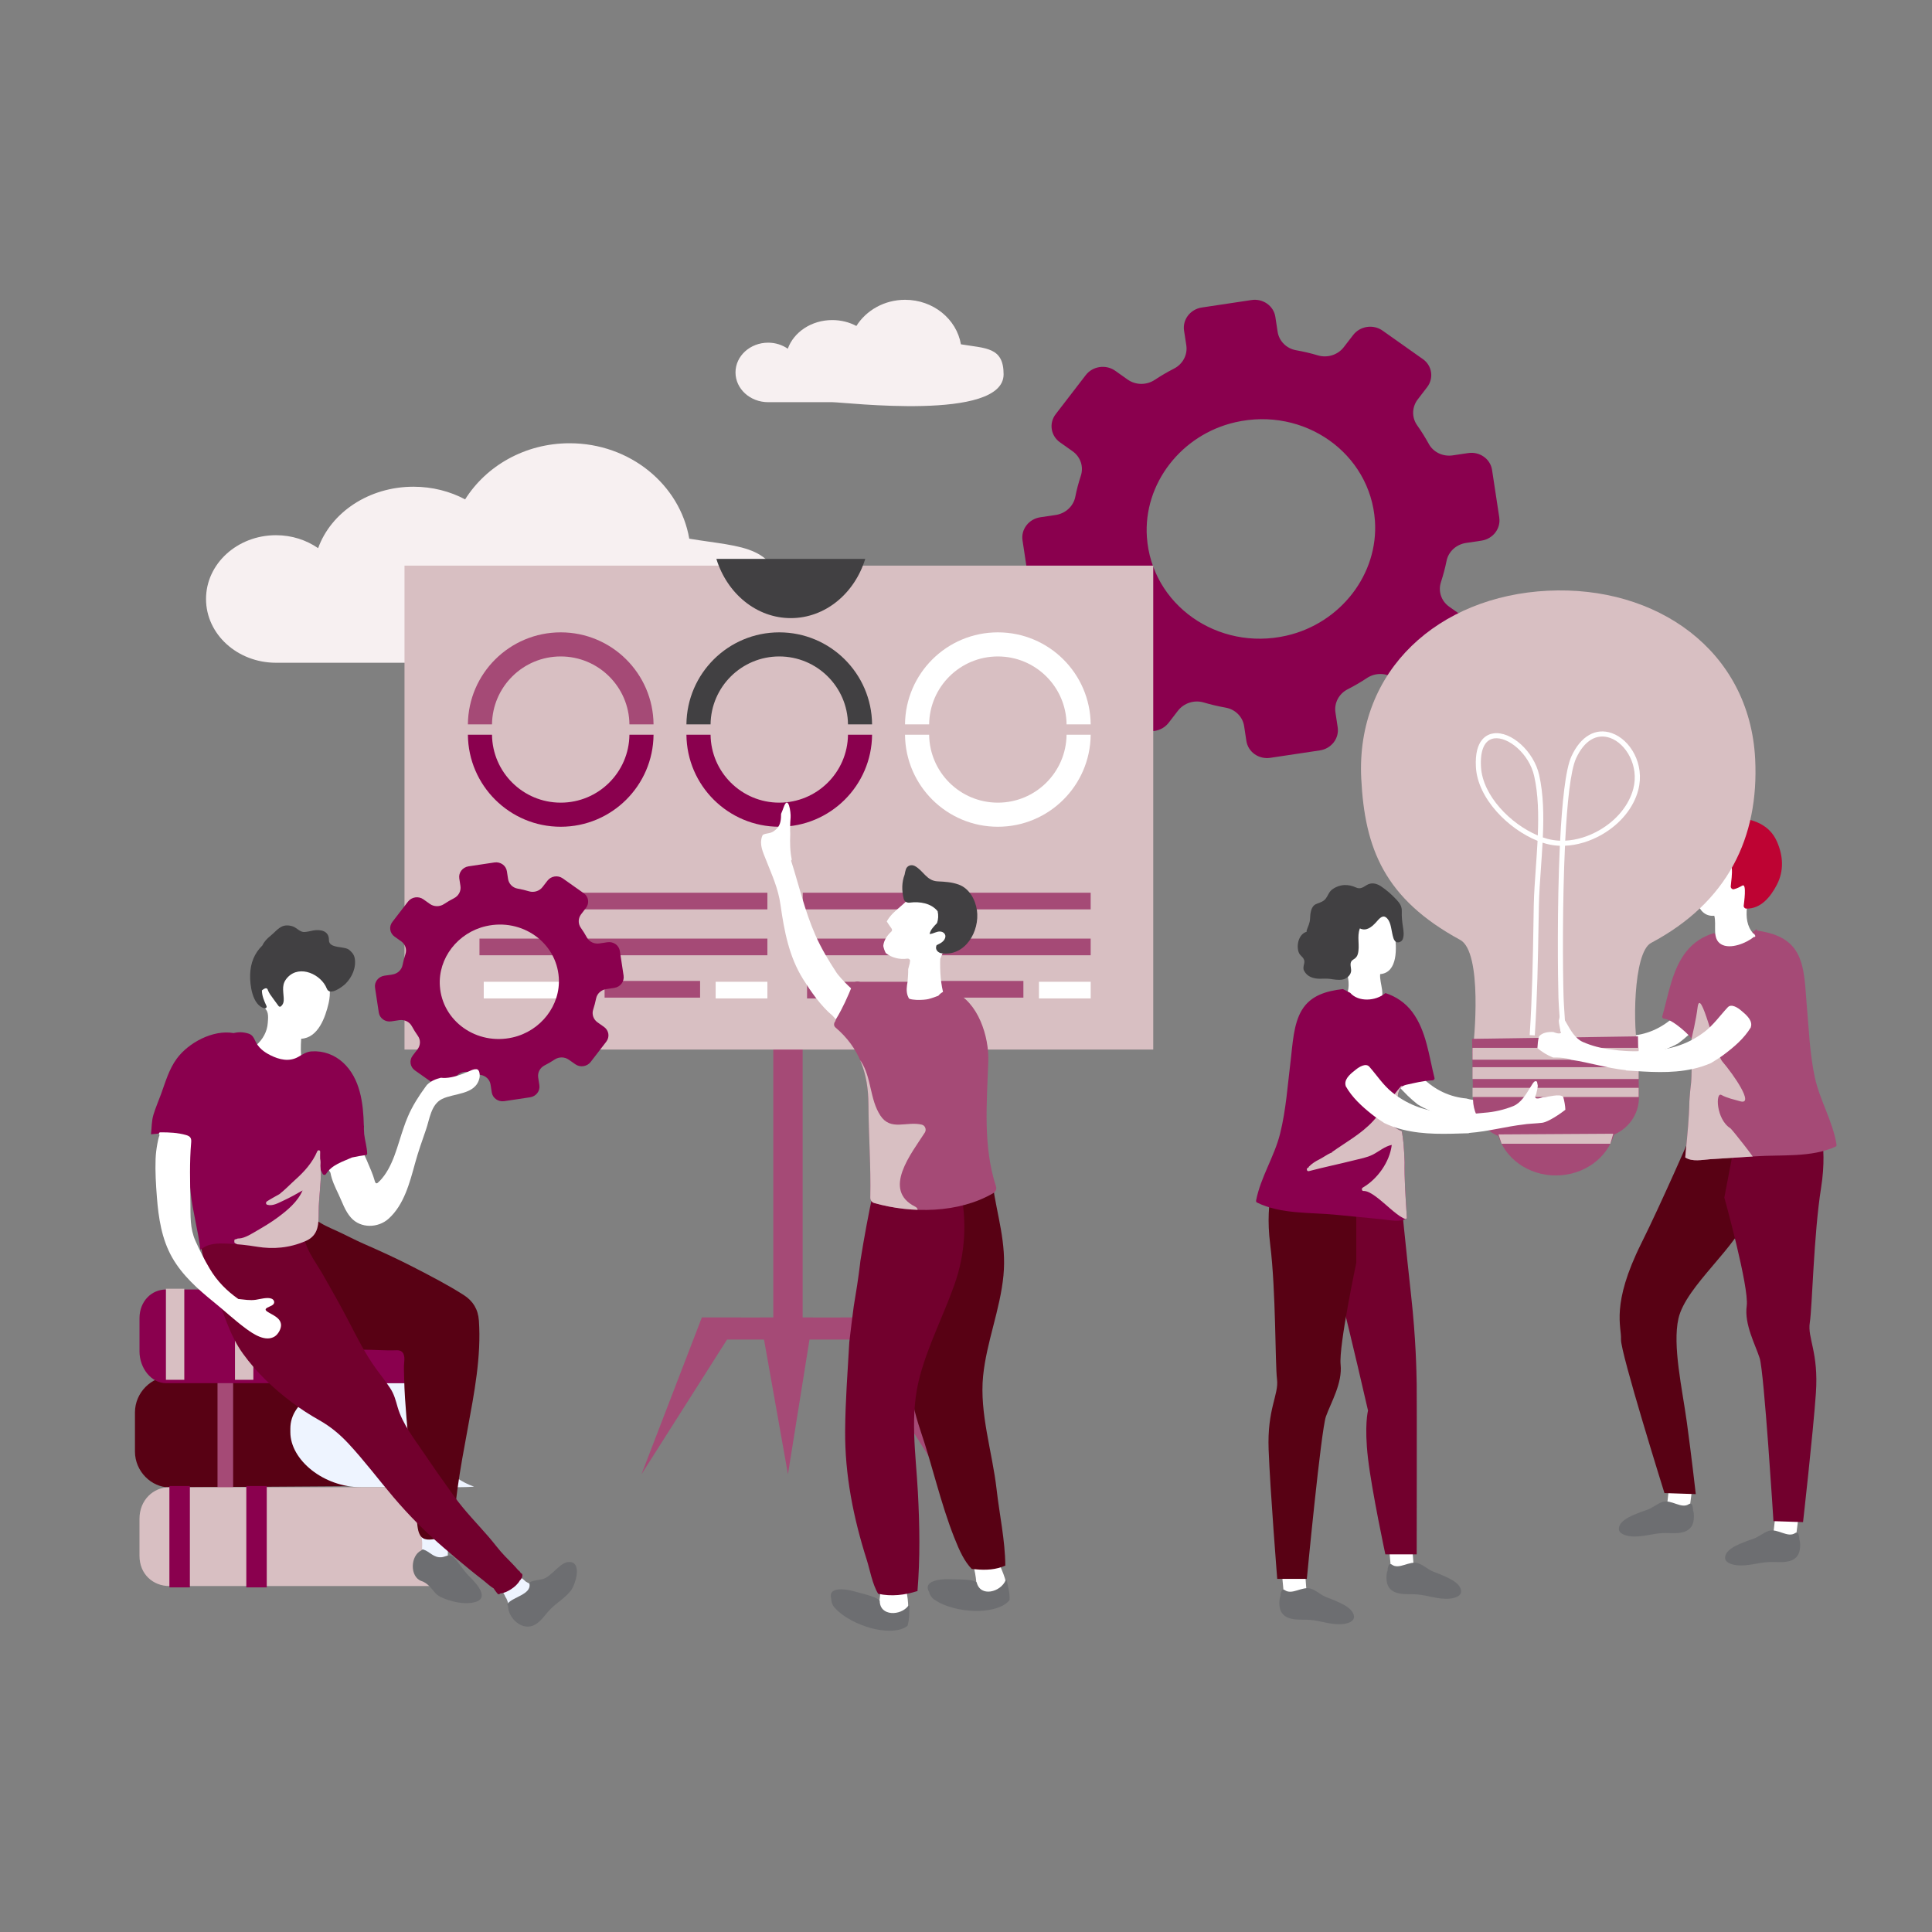 <svg xmlns="http://www.w3.org/2000/svg" xmlns:xlink="http://www.w3.org/1999/xlink" id="Layer_1" data-name="Layer 1" viewBox="0 0 1080 1080"><rect x="0" y="0" width="1080" height="1080" fill="#808080" stroke="none"/><defs><style>      .cls-1 {        fill: #6d6e71;      }      .cls-1, .cls-2, .cls-3, .cls-4, .cls-5, .cls-6, .cls-7, .cls-8, .cls-9, .cls-10, .cls-11, .cls-12 {        stroke-width: 0px;      }      .cls-2 {        fill: #eef4ff;      }      .cls-3, .cls-13 {        fill: #8a004e;      }      .cls-14 {        clip-path: url(#clippath-2);      }      .cls-4 {        fill: #f7f0f1;      }      .cls-5 {        fill: #be0333;      }      .cls-15 {        clip-path: url(#clippath-1);      }      .cls-6 {        fill: #c6d6f6;      }      .cls-7 {        fill: #fff;      }      .cls-8, .cls-16 {        fill: #a54a76;      }      .cls-9 {        fill: #580114;      }      .cls-17 {        clip-path: url(#clippath);      }      .cls-10 {        fill: #414042;      }      .cls-18 {        clip-path: url(#clippath-3);      }      .cls-11 {        fill: #d8bfc2;      }      .cls-12 {        fill: #72002d;      }    </style><clipPath id="clippath"><path class="cls-8" d="M556.85,663.51c-7.47-22.91-5.18-46.67-4.38-70.3.47-13.71-5.67-33.18-19.36-38.91-.7-.29-1.33-.32-1.87-.18-2.73-.66-4.82.31-6.72,2.52-1.82.67-3.64,1.37-5.57,1.85-2.31.58-11.63,1.18-12.6-1.71-.5-1.48-1.92-2.54-3.43-2.16-.28-.1-.56-.18-.85-.21-6.83-.8-15.24.13-20.68-4.92-1.67-1.54-4.01-.93-4.85,1.14-2.65,6.54-5.44,12.88-9.12,18.92-.25.41-.36.82-.39,1.21-.9,1.04-1.18,2.59.02,3.62,13.39,11.38,18.33,25.67,18.42,42.93.09,17.39,1.42,34.75,1.03,52.15-.03,1.34.82,2.64,2.14,3.02,20.98,5.97,47.33,5.77,66.56-5.48,1.14-.66,2.06-2.14,1.61-3.51Z"></path></clipPath><clipPath id="clippath-1"><path class="cls-8" d="M942.85,531.69c4.01-4.99,9.24-8.32,15.34-10.08,5.36,4.82,15,5.55,19.68.53,1.39-.68,2.69-1.56,3.87-2.66.11,0,.22.02.33.04.11.2.17.43.14.66,8.89,1.33,17.64,4.04,22.34,12.38,4.56,8.07,4.55,19.46,5.36,28.45,1.24,13.71,1.67,27.52,4.54,41.03,2.78,12.99,10.06,24.62,12.17,37.74.08.44-.03.97-.49,1.18-13.63,6.24-30.21,4.42-44.81,5.43-8.47.59-16.95,1.05-25.42,1.63-4.4.3-9.91,1.58-13.84-1.01.16-1.28.27-2.56.36-3.85.87-9.14,1.82-18.35,1.96-27.54.25-3.52.52-7.03.98-10.53.29-2.2.53-17.49.2-24.37-.05-1.06-10.35-10.95-15.28-11.25-.68-.04-1.28-.65-1.06-1.36,3.5-12.18,5.44-26.27,13.62-36.43Z"></path></clipPath><clipPath id="clippath-2"><path class="cls-3" d="M789.48,565.72c-3.85-5.12-8.96-8.62-15.01-10.58-5.51,4.64-15.17,5.06-19.68-.12-1.36-.72-4.3-2.32-4.27-2.1-8.93,1.04-17.77,3.46-22.73,11.65-4.82,7.91-5.19,19.31-6.3,28.25-1.7,13.67-2.56,27.45-5.9,40.86-3.2,12.9-10.85,24.28-13.41,37.33-.09.43,0,.98.45,1.2,13.42,6.68,30.05,5.41,44.61,6.91,8.44.87,16.91,1.6,25.36,2.46,4.38.45,9.85,1.9,13.86-.55-.12-1.29-.18-2.58-.24-3.86-.56-9.17-1.21-18.4-1.05-27.6-.14-3.53-.3-7.05-.63-10.56-.22-2.22-.54-4.41-.9-6.61-2.89-1.28-5.53-3-7.33-5.59-.6-.88.83-1.69,1.43-.82,1.37,1.98,3.37,3.42,5.6,4.54-.81-4.77-1.71-9.53-1.99-14.35-.24-4.05.16-8.81,4.83-9.8,4.82-1.02,9.66-2.32,14.6-2.47.68-.03,1.29-.61,1.11-1.33-3.11-12.28-4.58-26.43-12.42-36.85Z"></path></clipPath><clipPath id="clippath-3"><path class="cls-3" d="M203.58,633.95c-.06-1.02-.13-2.04-.16-3.05,0-.45,0-.89.05-1.33.02-.16-.02-.29-.09-.4-.28-12.48-2.01-26.37-11.64-35.21-4.76-4.36-11.01-6.65-17.44-6.24-2.97.18-4.99,1.61-7.48,3.04-5.16,2.98-10.73,1.6-15.73-.91-3.63-1.83-6.65-4.19-8.38-7.9-.89-1.93-1.67-3.49-3.76-4.15-3.05-.97-5.77-.95-8.4-.31-11.55-2-25.19,5.41-31.71,14.27-4.35,5.9-6.3,12.92-8.77,19.72-1.42,3.91-3.11,7.71-4.31,11.71-1.04,3.48-.92,6.97-1.33,10.53-.02.14.02.27.08.41.07-.03.14-.07.23-.07,6.93-.69,13.61-1.77,20.01,1.63.39.21.47.62.42,1.02-.06.44-.11.89-.16,1.33,1.19,3.03.69,6.63.55,9.77-.26,6.22.35,12.63,1.01,18.82,1.15,10.79,4.24,21.36,5.45,32.11,4.22-3.82,9.52-3.75,14.99-3.54,5.59.22,10.87.77,16.39,1.68,9.48,1.57,18.54.71,27.4-3.12,7.46-3.22,7.31-9.6,7.35-16.89.04-7.6,1.39-15.22,1.18-22.8.32.73.66,1.45,1.05,2.15.41.7,1.39.75,1.84.06,3.45-5.29,9.17-6.8,14.54-9.24,2.62-.6,5.28-1.03,7.9-1.38.32-.05.63-.41.61-.74-.14-3.76-1.26-7.3-1.69-10.96Z"></path></clipPath></defs><path class="cls-4" d="M537.16,192.47c-2.44-14.11-15.47-24.88-31.19-24.88-11.61,0-21.75,5.88-27.25,14.63-3.93-2.1-8.54-3.3-13.48-3.3-11.66,0-21.52,6.73-24.86,16.02-3.06-2.11-6.85-3.38-10.98-3.38-10.07,0-18.25,7.45-18.25,16.63s8.17,16.63,18.25,16.63h35.84c7.15,0,95.81,10.87,95.78-15.59,0-15.3-10.01-14.43-23.87-16.76Z"></path><path class="cls-4" d="M385.3,301.11c-5.23-30.24-33.16-53.33-66.87-53.33-24.88,0-46.64,12.61-58.42,31.38-8.42-4.5-18.32-7.08-28.89-7.08-24.98,0-46.12,14.43-53.28,34.34-6.57-4.52-14.7-7.24-23.55-7.24-21.6,0-39.12,15.96-39.12,35.65s17.52,35.65,39.12,35.65h76.83c15.33,0,205.39,23.32,205.35-33.42-.02-32.79-21.45-30.94-51.17-35.94Z"></path><path class="cls-3" d="M838.11,289.3l-4.04-26.6c-.94-6.17-6.91-10.4-13.34-9.43l-8.63,1.28c-5.5.83-10.91-1.76-13.43-6.46-1.98-3.58-4.11-7.02-6.44-10.3-3.15-4.39-3-10.24.3-14.53l5.21-6.79c3.9-5.02,2.84-12.14-2.41-15.77l-22.47-15.89c-5.2-3.68-12.57-2.57-16.44,2.47l-5.23,6.77c-3.3,4.32-9.08,6.17-14.39,4.63-3.96-1.18-8.04-2.15-12.2-2.88-5.42-.93-9.61-5.1-10.41-10.38l-1.26-8.28c-.94-6.16-6.9-10.38-13.32-9.42l-27.75,4.17c-6.45.96-10.89,6.72-9.97,12.91l1.27,8.27c.78,5.28-1.98,10.5-6.9,12.99-3.73,1.9-7.32,4.02-10.79,6.31-4.6,3.03-10.64,2.96-15.1-.18l-6.98-4.95c-5.24-3.67-12.61-2.58-16.48,2.48l-16.76,21.78c-3.89,5.02-2.81,12.11,2.4,15.77l6.98,4.94c4.47,3.15,6.36,8.67,4.64,13.8-1.24,3.81-2.31,7.74-3.08,11.72-1.04,5.24-5.44,9.31-10.93,10.14l-8.61,1.28c-6.45.96-10.9,6.76-9.96,12.91l4.03,26.61c.94,6.18,6.92,10.39,13.36,9.42l8.62-1.28c5.5-.83,10.91,1.75,13.44,6.47,1.93,3.57,4.1,6.99,6.43,10.3,3.16,4.41,2.99,10.24-.35,14.53l-5.21,6.74c-3.88,5.07-2.82,12.13,2.41,15.82l22.46,15.86c5.22,3.68,12.57,2.57,16.48-2.47l5.21-6.76c3.33-4.29,9.09-6.18,14.39-4.62,3.98,1.18,8.04,2.13,12.2,2.88,5.43.92,9.62,5.1,10.42,10.38l1.25,8.26c.96,6.17,6.91,10.4,13.36,9.43l27.73-4.16c6.45-.96,10.89-6.76,9.95-12.93l-1.25-8.26c-.81-5.26,1.93-10.49,6.84-12.97,3.77-1.93,7.37-4.02,10.82-6.32,4.61-3.05,10.68-2.93,15.12.19l7.01,4.91c5.18,3.68,12.55,2.58,16.46-2.47l16.74-21.75c3.91-5.05,2.83-12.1-2.4-15.79l-6.99-4.93c-4.45-3.13-6.31-8.66-4.61-13.79,1.24-3.82,2.29-7.73,3.1-11.72,1-5.26,5.41-9.3,10.9-10.13l8.64-1.29c6.43-.98,10.88-6.75,9.94-12.92ZM719.17,355.33c-38.5,8.79-75.43-17.29-78.05-55.09-2.05-29.76,19.17-57.3,49.47-64.21,38.47-8.76,75.39,17.29,78.01,55.12,2.04,29.73-19.18,57.26-49.43,64.18Z"></path><g><g><g><rect class="cls-8" x="432.26" y="495.3" width="16.43" height="249.48"></rect><rect class="cls-8" x="392.33" y="736.49" width="96.28" height="12.33"></rect><polygon class="cls-8" points="392.33 736.49 358.61 824.09 414.25 736.49 392.33 736.49"></polygon><polygon class="cls-8" points="491.79 736.49 525.52 824.09 469.88 736.49 491.79 736.49"></polygon><polygon class="cls-8" points="440.47 824.09 424.9 736.49 454.49 736.49 440.47 824.09"></polygon></g><g><rect class="cls-11" x="226.12" y="316.19" width="418.55" height="270.51"></rect><g><rect class="cls-8" x="448.75" y="499.04" width="160.94" height="9.31"></rect><rect class="cls-8" x="448.75" y="524.68" width="160.94" height="9.32"></rect><rect class="cls-8" x="451.15" y="548.82" width="57.82" height="9.31"></rect><rect class="cls-8" x="518.7" y="548.35" width="53.38" height="9.33"></rect><rect class="cls-7" x="580.79" y="548.82" width="28.91" height="9.31"></rect></g><g><rect class="cls-8" x="268.03" y="499.04" width="160.94" height="9.31"></rect><rect class="cls-8" x="268.03" y="524.68" width="160.94" height="9.32"></rect><rect class="cls-7" x="270.42" y="548.82" width="57.82" height="9.31"></rect><rect class="cls-8" x="337.97" y="548.35" width="53.38" height="9.33"></rect><rect class="cls-7" x="400.06" y="548.82" width="28.91" height="9.31"></rect></g><g><g><path class="cls-8" d="M275.03,404.94c.24-21.02,17.34-37.98,38.42-37.98s38.17,16.96,38.41,37.98h13.48c-.25-28.46-23.38-51.45-51.89-51.45s-51.66,23-51.89,51.45h13.47Z"></path><path class="cls-3" d="M275.03,410.71c.24,21.01,17.34,37.98,38.42,37.98s38.17-16.96,38.41-37.98h13.48c-.25,28.45-23.38,51.45-51.89,51.45s-51.66-23-51.89-51.45h13.47Z"></path></g><g><path class="cls-10" d="M397.21,404.94c.24-21.02,17.35-37.98,38.41-37.98s38.18,16.96,38.41,37.98h13.47c-.24-28.46-23.38-51.45-51.89-51.45s-51.65,23-51.89,51.45h13.48Z"></path><path class="cls-3" d="M397.21,410.71c.24,21.01,17.35,37.98,38.41,37.98s38.18-16.96,38.41-37.98h13.47c-.24,28.45-23.38,51.45-51.89,51.45s-51.65-23-51.89-51.45h13.48Z"></path></g><g><path class="cls-7" d="M519.39,404.94c.24-21.02,17.34-37.98,38.42-37.98s38.17,16.96,38.41,37.98h13.48c-.24-28.46-23.38-51.45-51.89-51.45s-51.66,23-51.9,51.45h13.47Z"></path><path class="cls-7" d="M519.39,410.71c.24,21.01,17.34,37.98,38.42,37.98s38.17-16.96,38.41-37.98h13.48c-.24,28.45-23.38,51.45-51.89,51.45s-51.66-23-51.9-51.45h13.47Z"></path></g></g></g><path class="cls-10" d="M400.46,312.43c5.93,19.25,22.31,33.1,41.61,33.1s35.67-13.85,41.6-33.1h-83.21Z"></path></g><g><g><path class="cls-7" d="M506.56,878.46c.11-.55-.1-1.24-.73-1.38-.92-.2-1.84-.29-2.75-.34-.05-.08-.08-.16-.14-.24-.48-.67-1.58-.43-1.96.18-2.99.03-5.97.4-8.98.07-.62-.07-1.19.62-1.01,1.21,1.95,6.51,1.24,12.5.35,19.11-.05.36.23.59.53.63.06.22.11.43.2.65.38.98.95,1.77,1.63,2.41.73,1.29,1.86,2.13,3.38,1.84,1.27.37,2.64.54,3.96.59,2.64.08,6.46-1.1,6.61-4.29.32-6.9-2.58-13.37-1.09-20.44Z"></path><path class="cls-1" d="M507.28,908.86c1.18-3.6.92-7.35,1.13-11.26-.2-.07-.42-.1-.63,0-4.18,5.71-15.98,6.05-15.99-2.73-.67-.72-1.44-1.29-2.57-1.76-3.77-1.6-8.46-2.62-12.43-3.71-4.51-1.24-14.21-2.47-12.11,4.42-.05,1.56.55,3.35,1.79,4.76,4.95,5.63,13.14,9.5,20.29,11.51,6.29,1.77,15.54,2.54,20.24-1.02.09-.07.18-.14.27-.2Z"></path></g><g><path class="cls-7" d="M556.42,865.09c-.02-.56-.4-1.18-1.04-1.16-.94.03-1.85.16-2.75.31-.07-.05-.12-.14-.19-.2-.63-.53-1.64-.04-1.87.65-2.89.74-5.71,1.8-8.7,2.2-.61.07-1,.88-.69,1.41,3.44,5.86,4.17,11.84,4.87,18.48.04.36.36.51.67.48.11.2.21.39.35.58.6.87,1.34,1.49,2.16,1.95,1.02,1.08,2.31,1.63,3.72.99,1.33.06,2.69-.1,3.99-.38,2.59-.55,6.02-2.6,5.4-5.73-1.33-6.78-5.68-12.36-5.91-19.59Z"></path><path class="cls-1" d="M564.33,894.45c.29-3.77-.85-7.34-1.58-11.2-.21-.01-.43.01-.61.15-2.71,6.55-14.08,9.67-16.18,1.14-.82-.54-1.7-.91-2.91-1.11-4.04-.65-8.85-.54-12.95-.65-4.67-.13-14.4.97-10.72,7.17.32,1.53,1.33,3.13,2.86,4.2,6.15,4.3,15.03,6.12,22.45,6.37,6.53.23,15.7-1.23,19.42-5.8.07-.09.14-.17.22-.27Z"></path></g><g><path class="cls-9" d="M543.21,877.06c5.71.6,11.41.82,16.84-1.14.64-.24,1.29-.48,1.93-.73-.12-14.34-3.27-28.42-4.88-42.67-2.36-20.77-9.65-42.56-7.53-63.4,1.93-19.02,9.53-36.99,11.37-56.14,1.75-18.24-3.52-33.2-6.04-50.85-.34-2.38-3.02-3-4.91-2.26-9.38,3.71-41.1,2.33-40.75,17.07-2.95,40.98-8.12,83.17,5.33,122.81,6.72,19.8,11.17,40.28,18.85,59.74,3.07,7.77,5.72,13.37,9.79,17.57Z"></path><path class="cls-12" d="M536.98,665.21c-.28-1.38-1.75-2.84-3.25-2.71-9.67.77-19.47.12-29.17.4-4.37.13-12.59-.52-16.33,3.04-2.8,12.91-5.18,25.89-7.27,38.94-.06.6-.14,1.21-.2,1.82-.96,7.88-2.18,15.72-3.51,23.54-.88,6.66-1.71,13.33-2.48,20.01-.93,16.45-2.2,32.87-2.33,49.34-.21,24.88,4.62,48.96,12.15,72.59,1.65,5.17,3.05,13.39,6.31,18.75,7.48,1.66,14.82.73,21.98-1.53,1.51-18.38,1.22-36.76.23-55.19-1.17-22.04-4.72-43.24,1.11-64.91,4.74-17.61,13.25-34.06,19.33-51.22,6.12-17.27,7.01-35,3.42-52.89Z"></path><path class="cls-7" d="M484.38,560.14c-5.65-5.05-11.04-9.3-15.9-15.27-.26-.33-.51-.68-.77-1.01-4.4-6.7-8.56-13.58-11.89-21.11-5.98-13.56-9.15-27.72-13.58-41.6.13-.21.24-.43.36-.64-.97-4.67-1.06-9.46-.85-14.27-.12-2.98-.08-6.04.2-9.27.24-2.76-1.26-13.05-3.86-5.76-.45,1.28-.94,2.51-1.46,3.73-.01,2.88-.23,5.78-2.02,7.85-1.24,1.44-2.78,2.56-4.68,2.93-1.4.27-2.62.43-3.56,1-.16.31-.3.64-.42.99-1.5,4.53.53,8.59,2.19,12.82,3.42,8.76,6.82,15.78,8.17,25.31,2.06,14.52,4.76,29.01,12.67,41.58,4.22,6.71,9.79,14.86,16.52,20.45,1.71,2,3.55,3.83,5.44,5.4,2.35,3.01,4.85,5.88,7.54,8.67,1.43,1.49,4.27,1.41,5.31-.54,4.89-9.24,9.54-13.25.59-21.26Z"></path><g><path class="cls-7" d="M525.58,536.01c3.83-8.79,8.57-19.11,7.43-26.77.03-.69.04-1.38-.03-2.11-.54-6.19-6.28-10.8-11.88-10.79-2.95-.92-6.11-.3-9.19,1.21-.47.54-.98,1.05-1.49,1.56-3.45,6.09-10.51,9.16-14.22,15.14-.15.28-.34.55-.48.85.81,1.29,1.63,2.57,2.56,3.79.42.54.57,1.32,0,1.85-2.35,2.12-4.27,5.03-4.52,8.03.27,1.43.74,2.77,1.38,3.99,3.25,2.63,7.84,3.75,12,3.13,1.27-.19,1.96.99,1.42,1.91.07.17.08.38,0,.61-.33,1.11-.6,2.24-.87,3.36.03,2.38-.16,4.75-.36,7.12-.48,2.58-.82,5.16.06,7.71,2.14,6.21,10.5,5.26,15.5,4.33.37-.06.68-.2.96-.35.26,0,.51.02.78.01,1.86-.07,3.81-1.73,3.17-3.79-1.96-6.32-2.4-13.81-2.22-20.78Z"></path><path class="cls-10" d="M546.08,508.74c-.85-5.89-4.28-12.16-10.22-14.28-3.82-1.36-7.6-1.59-11.64-1.77-6.31-.29-7.9-5.91-12.82-8.58-1.93-1.04-4.32-.27-5.02,1.89-.32.99-.53,1.95-.69,2.92-1.63,4.26-1.67,8.88-.53,13.49.4,1.61,1.83,2.36,3.4,2.16,5.62-.73,12.01.32,15.58,4.81.5,2.22.41,4.43-.33,6.62-1.73,1.81-3.66,3.65-4.17,6.17.09-.03.18-.07.28-.08,1.88-.14,3.66-1.5,5.67-1.36,1.83.13,3.4,1.58,2.75,3.57-.7,2.14-2.75,3.08-4.78,4.05-.06.14-.11.3-.15.43-.73,2.1.97,3.83,2.92,4.11,13.21,1.9,21.48-12.28,19.77-24.15Z"></path></g><g><path class="cls-16" d="M556.85,663.51c-7.47-22.91-5.18-46.67-4.38-70.3.47-13.71-5.67-33.18-19.36-38.91-.7-.29-1.33-.32-1.87-.18-2.73-.66-4.82.31-6.72,2.52-1.82.67-3.64,1.37-5.57,1.85-2.31.58-11.63,1.18-12.6-1.71-.5-1.48-1.92-2.54-3.43-2.16-.28-.1-.56-.18-.85-.21-6.83-.8-15.24.13-20.68-4.92-1.67-1.54-4.01-.93-4.85,1.14-2.65,6.54-5.44,12.88-9.12,18.92-.25.41-.36.82-.39,1.21-.9,1.04-1.18,2.59.02,3.62,13.39,11.38,18.33,25.67,18.42,42.93.09,17.39,1.42,34.75,1.03,52.15-.03,1.34.82,2.64,2.14,3.02,20.98,5.97,47.33,5.77,66.56-5.48,1.14-.66,2.06-2.14,1.61-3.51Z"></path><g class="cls-17"><path class="cls-11" d="M515.4,628.71c-8.65-2.13-17.47,3.75-23.29-5.14-5.92-9.06-4.85-20.95-10.76-30.21-1.63-2.56-5.68-1.92-5.88,1.34-1.27,20.55,3.87,40.91,6.71,61.17.51,3.63,1.12,6.91,1.94,9.84.12,6.75,1.28,14.53,9.44,14.18.38-.01.75-.1,1.1-.22,3.24,1.38,7.31,2.01,12.56,1.73,1.27-.08,2.38-.96,2.95-2.04,2.43-.12,4.1-3.49,1.46-4.81-18.76-9.38-2.11-29.76,5.39-41.5.97-1.52.19-3.87-1.63-4.32ZM482.62,617.69c-.19-1.56-.37-3.12-.51-4.69.42,1.59.85,3.17,1.32,4.74-.28-.05-.54-.06-.81-.05Z"></path></g></g></g></g></g><g><g><g><path class="cls-7" d="M944.5,843.86c.05-1.64,2.21-17.44,2.21-17.44l-13.11-.44-1.93,17.46,10.64.35"></path><path class="cls-1" d="M911.06,858.74c6.33.85,12.23-1.47,18.47-1.74,4.14-.17,9.27.72,13.13-1.19,3.13-1.55,4.16-4.34,4.23-7.73.03-1.27-.03-2.68-.47-3.81.01-1.01-.13-2.04-.6-3.13-.22-.54-1.07-.75-1.54-.43-4.35,3.12-9.91-2.74-14.97-1.09-3.14,1.03-5.63,3.43-8.77,4.46-2.51.82-4.92,1.71-7.34,2.77-3.03,1.33-7.48,3.49-8.19,7.07-.66,3.35,3.68,4.5,6.06,4.82Z"></path></g><path class="cls-7" d="M873.47,572.65c.84.36,1.7.66,2.51.53.54-.07.86-.6.72-1.2-.09-.36-.19-.71-.29-1.05-.13-1.35-.29-2.71-.26-4.1.12-.59.26-1.2.44-1.81.03-.11.09-.2.15-.28.45-.46,1.06-.32,1.58.8.34.76.67,1.51.99,2.28,1.38,3.32,3.09,7.43,6.11,8.86,3.44,1.63,7.59,2.7,11.82,2.89,1.94.23,3.94.32,6.03.3,2.49-.04,5.19-.14,7.8-.84,8.94-.53,17.57-3.88,25.49-11.3,4-3.74,7.07-8.74,10.54-13.07,1.63-2.03,4.22,0,5.36,1.15,1.66,1.68,4.33,4.13,3.77,7.34-.05.3-.15.62-.24.93-3.16,5.74-7.61,10.33-12.17,14.52-1.79,1.64-3.69,3.12-5.59,4.58-2.45,1.44-5.03,2.62-7.75,3.52-9.43,3.15-18.57,2.89-27.82,2.92-.08-.09-.19-.15-.34-.16-7.61-.42-14.85-2.66-22.32-3.44-.54-.21-1.1-.39-1.7-.48-1.87-.3-3.8-.28-5.72-.06-2.41-.95-4.45-2.42-6.26-4.23.24-2.03.49-4.09,1.1-5.98,1.52-1.97,3.84-2.53,6.05-2.6Z"></path><path class="cls-9" d="M947.95,835.22s-2.33-20.79-5.02-40.35c-2.55-18.55-8.09-42.74-4.67-57.8,4.18-18.41,33.72-40.51,39.25-58.94,5.52-18.42,11.23-24.01,9.47-35.91-1.75-11.91-40.71-9.98-40.71-9.98,0,0-17.68,40.59-28.75,62.75-17.13,34.35-11,46.66-11.37,53.77-.37,7.1,24.29,85.88,24.29,85.88l17.51.58Z"></path><g><path class="cls-7" d="M1003.9,860.04c.05-1.64,2.21-17.44,2.21-17.44l-13.11-.43-1.93,17.45,10.65.35"></path><path class="cls-1" d="M970.46,874.91c6.33.86,12.22-1.46,18.47-1.73,4.14-.18,9.27.73,13.13-1.19,3.13-1.55,4.15-4.34,4.23-7.73.03-1.27-.03-2.68-.48-3.81.02-1.01-.13-2.04-.6-3.14-.23-.53-1.07-.75-1.54-.41-4.35,3.11-9.92-2.74-14.98-1.09-3.13,1.02-5.63,3.44-8.77,4.46-2.51.83-4.92,1.7-7.34,2.77-3.03,1.32-7.48,3.49-8.19,7.06-.66,3.35,3.69,4.5,6.06,4.82Z"></path></g><path class="cls-12" d="M1015.46,624.55s6.67,13.36,2.53,39.49c-4.14,26.14-4.92,66.6-6.3,75.32-1.38,8.71,5.02,16.58,3.4,39.51-1.62,22.93-7.18,72.01-7.18,72.01l-16.54-.55s-5.22-83.36-7.7-91.1c-2.48-7.74-8.67-18.89-7.24-29.24,1.42-10.35-12.52-60.55-12.52-60.55l6.94-36.4,44.61-8.49Z"></path><g><path class="cls-16" d="M942.85,531.69c4.01-4.99,9.24-8.32,15.34-10.08,5.36,4.82,15,5.55,19.68.53,1.39-.68,2.69-1.56,3.87-2.66.11,0,.22.02.33.04.11.2.17.43.14.66,8.89,1.33,17.64,4.04,22.34,12.38,4.56,8.07,4.55,19.46,5.36,28.45,1.24,13.71,1.67,27.52,4.54,41.03,2.78,12.99,10.06,24.62,12.17,37.74.08.44-.03.97-.49,1.18-13.63,6.24-30.21,4.42-44.81,5.43-8.47.59-16.95,1.05-25.42,1.63-4.4.3-9.91,1.58-13.84-1.01.16-1.28.27-2.56.36-3.85.87-9.14,1.82-18.35,1.96-27.54.25-3.52.52-7.03.98-10.53.29-2.2.53-17.49.2-24.37-.05-1.06-10.35-10.95-15.28-11.25-.68-.04-1.28-.65-1.06-1.36,3.5-12.18,5.44-26.27,13.62-36.43Z"></path><g class="cls-15"><path class="cls-11" d="M937.6,643.6c.27.83,1.63.97,1.81-.01,1.49-8.2-3,10.52-.18,2.67,4.04,6.99,34.43,2.22,42.03,2.76,1.03.07-13.17-17.82-13.96-18.31-8.04-5.02-8.38-20.48-5.02-18.63,3.21,1.77,6.94,2.52,10.45,3.53,8.28,2.39-3.64-14.92-9.91-22.19-4.02-4.67-12.3-43.14-13.89-30.07-1.55,12.74-7.7,34-10.52,45.98-2.7,11.44-4.48,22.84-.8,34.26Z"></path></g></g><g><path class="cls-7" d="M946.38,491.28c.21,7.52,1.92,21.57,11.92,20.63,1.4,5.14-1.45,12.76,3.8,15.92,5.11,3.08,14.23-.66,18.36-4.11h0c.49.34,1.07-.43.63-.83-.04-.04-.07-.09-.12-.13-.06-.43-.41-.8-.86-.91-7.34-8.16-1.64-20.7-1.66-30.51,0-4.07-.59-8.64-3.58-11.68-3.28-3.34-7.79-5.69-12.47-6.23-4.66-.54-9.47.32-12.56,4.12-2.96,3.65-3.59,9.18-3.46,13.71Z"></path><path class="cls-5" d="M993.27,470.33c-4.15-9.41-13.28-12.57-22.85-13.27-4.62-.34-9.75-1.13-14.36-.53-1.56.21-2.9,1.32-4.06,2.27-2.41,1.97-5.02,3.9-7.3,6.02-.35.33-.49.71-.52,1.09-1.45.68-2.69,1.83-3.74,3.71-1.2,2.15-1.18,5.15-1.47,7.5-.51,4.14-4.65,4.94-6.36,8.06-2.27,4.13,1.07,7.6,3.6,10.49,2.87,3.29,3.4,8.23,8.69,8.09.56-.01,1.23-.29,1.37-.91,1.31-5.72,1.33-11.7,3.46-17.23,1.9-4.97,7.01-7.11,12-6.82,8.82.49,6.17,11.14,5.77,16.7-.06.92.83,1.82,1.77,1.58,1.75-.44,3.16-1.17,4.73-2.04,2.57-1.43.87,9.97.74,11.27-.08.78.59,1.58,1.39,1.6,8.25.23,13.66-6.62,17.15-13.33,4.08-7.88,3.54-16.25,0-24.24Z"></path></g></g><g><g><path class="cls-7" d="M777.58,877.68c0-1.64-1.64-17.51-1.64-17.51h13.13l1.35,17.51h-10.65"></path><path class="cls-1" d="M816.73,889.01c-.59-3.6-4.96-5.9-7.95-7.33-2.39-1.14-4.77-2.1-7.25-3.01-3.11-1.13-5.52-3.62-8.62-4.74-5.01-1.81-10.76,3.86-15.01.6-.45-.34-1.31-.15-1.55.36-.51,1.08-.68,2.11-.7,3.12-.49,1.11-.59,2.52-.6,3.79-.03,3.39.9,6.21,3.98,7.87,3.79,2.03,8.95,1.3,13.08,1.62,6.24.47,12.05,2.99,18.4,2.34,2.39-.24,6.77-1.26,6.21-4.62Z"></path></g><g><path class="cls-7" d="M773.92,509.23c-3.69-3.2-8.58-3.22-13.08-1.88-4.52,1.34-8.55,4.44-11.2,8.3-2.42,3.52-2.21,8.11-1.51,12.12,1.68,9.66,9.47,21.03,3.65,30.34-.42.19-.71.62-.7,1.05-.04.05-.06.11-.1.15-.35.46.35,1.12.77.7h0c4.67,2.68,14.29,4.79,18.79.87,4.62-4.04.48-11.04.98-16.34,10.01-.82,9.26-14.94,8.16-22.39-.65-4.5-2.23-9.82-5.79-12.91Z"></path><path class="cls-10" d="M780.65,502.94c-2.53-2.75-5.58-5.48-8.71-7.52-2.54-1.66-5.36-2.27-8.01-.62-2.02,1.26-3.56,2.41-5.99,1.28-2.01-.93-4.18-1.4-6.39-1.34-2.83.09-6.9,1.68-8.45,4.2-.92,1.5-1.56,3.23-2.95,4.35-1.42,1.15-3.19,1.44-4.77,2.25-2.7,1.42-2.94,5.49-3.06,8.13-.12,2.37-1.04,4-1.79,6.13-.14.39-.16.75-.11,1.07-4.24,1.16-5.85,7.11-4.51,11.29.84,2.65,3.93,3.02,3.1,6.58-.28,1.2-.67,2.6-.08,3.79,1.71,3.44,5.09,4.54,8.73,4.59,1.98.03,3.89-.2,5.87.09,2.35.34,4.51.74,6.88.37,2.48-.39,5.04-2.69,4.89-5.34-.14-2.2-1.12-4.48,1.2-5.84,1.28-.76,2.12-1.62,2.52-3.05,1.32-4.81-.66-9.61,1.16-14.36,3.59,1.68,6.44-.62,9.03-3.4,1.3-1.41,3.33-4.33,5.48-2.83,2.67,1.86,2.91,6.09,3.57,8.95.34,1.47.74,4.33,2.43,4.94,1.31.47,2.94-.36,3.44-1.61.84-2.11.48-4.5.16-6.68-.49-3.14-.78-5.85-.68-9.05.09-2.68-1.18-4.47-2.94-6.38Z"></path></g><path class="cls-7" d="M857.48,608.94c-.85.32-1.72.58-2.53.45-.53-.09-.83-.64-.67-1.23.1-.36.21-.7.32-1.06.17-1.34.38-2.7.39-4.08-.1-.61-.23-1.22-.38-1.83-.03-.12-.08-.2-.14-.3-.43-.47-1.06-.35-1.61.76-.36.74-.72,1.49-1.06,2.25-1.49,3.27-3.34,7.32-6.4,8.66-3.5,1.52-7.66,2.46-11.9,2.5-1.95.16-3.96.18-6.04.09-2.48-.11-5.19-.3-7.77-1.09-8.91-.82-17.43-4.45-25.11-12.12-3.87-3.87-6.78-8.97-10.1-13.41-1.56-2.09-4.22-.15-5.4.97-1.72,1.63-4.47,3.98-4.01,7.21.04.3.12.62.2.93,2.97,5.84,7.28,10.58,11.69,14.91,1.74,1.71,3.58,3.24,5.44,4.76,2.39,1.52,4.94,2.77,7.63,3.78,9.32,3.46,18.46,3.49,27.71,3.82.09-.08.19-.14.34-.14,7.62-.16,14.93-2.18,22.42-2.7.55-.2,1.11-.35,1.71-.43,1.89-.24,3.81-.16,5.73.13,2.44-.88,4.53-2.28,6.39-4.03-.18-2.04-.35-4.1-.9-6.01-1.45-2.03-3.75-2.66-5.96-2.8Z"></path><path class="cls-12" d="M774.43,868.92s-7.51-35.01-9.7-53.61c-2.19-18.59,0-26.8,0-26.8,0,0-10.4-45.4-15.32-64-4.92-18.6-9.8-37.93-7.65-49.78,2.14-11.85,41.02-8.64,41.02-8.64,0,0,3.28,33.25,6.02,57.87,2.73,24.61,3.01,42.66,3.14,49.77.13,7.11,0,95.17,0,95.17h-17.52Z"></path><g><path class="cls-7" d="M717.69,891.89c0-1.64-1.64-17.51-1.64-17.51h13.13l1.35,17.51h-10.66"></path><path class="cls-1" d="M756.84,903.23c-.59-3.59-4.97-5.91-7.95-7.32-2.38-1.14-4.76-2.1-7.24-3-3.11-1.13-5.53-3.62-8.63-4.74-5-1.82-10.76,3.85-15,.59-.45-.35-1.31-.15-1.55.37-.51,1.08-.69,2.11-.7,3.12-.48,1.11-.59,2.52-.6,3.79-.03,3.39.9,6.21,3.98,7.86,3.8,2.04,8.95,1.31,13.09,1.62,6.24.47,12.04,2.99,18.39,2.34,2.39-.24,6.78-1.25,6.23-4.63Z"></path></g><path class="cls-9" d="M713.86,656.15s-7.11,13.13-3.83,39.38c3.28,26.25,2.73,66.73,3.83,75.48,1.09,8.75-5.56,16.41-4.69,39.38.87,22.97,4.81,72.21,4.81,72.21h16.55s7.94-83.15,10.68-90.8c2.73-7.66,9.29-18.61,8.2-28.99-1.09-10.4,8.76-56.89,8.76-56.89v-39.82l-44.31-9.95Z"></path><g><path class="cls-13" d="M789.48,565.72c-3.85-5.12-8.96-8.62-15.01-10.58-5.51,4.64-15.17,5.06-19.68-.12-1.36-.72-4.3-2.32-4.27-2.1-8.93,1.04-17.77,3.46-22.73,11.65-4.82,7.91-5.19,19.31-6.3,28.25-1.7,13.67-2.56,27.45-5.9,40.86-3.2,12.9-10.85,24.28-13.41,37.33-.09.43,0,.98.45,1.2,13.42,6.68,30.05,5.41,44.61,6.91,8.44.87,16.91,1.6,25.36,2.46,4.38.45,9.85,1.9,13.86-.55-.12-1.29-.18-2.58-.24-3.86-.56-9.17-1.21-18.4-1.05-27.6-.14-3.53-.3-7.05-.63-10.56-.22-2.22-.54-4.41-.9-6.61-2.89-1.28-5.53-3-7.33-5.59-.6-.88.83-1.69,1.43-.82,1.37,1.98,3.37,3.42,5.6,4.54-.81-4.77-1.71-9.53-1.99-14.35-.24-4.05.16-8.81,4.83-9.8,4.82-1.02,9.66-2.32,14.6-2.47.68-.03,1.29-.61,1.11-1.33-3.11-12.28-4.58-26.43-12.42-36.85Z"></path><g class="cls-14"><path class="cls-11" d="M791.38,643.47c-2.43-12.07-9.14-23.03-7.11-35.7.1-.58-.76-.96-1.14-.53-1.44,1.65-2.79,3.37-4.1,5.12-3.91,4.75-7.36,9.87-11.54,14.4-6.5,7.06-15.2,11.79-22.96,17.3-.15.11-.1.34.03.39-.03.02-.07.04-.1.07-.08-.12-.24-.19-.39-.12-2.26,1-4.36,2.6-6.6,3.73-2.16,1.08-4.12,2.32-5.82,4.07-.11.11-.11.24-.06.36-.1.06-.21.11-.32.15-1.22.39-.83,2.3.44,1.96,8.33-2.2,16.79-3.93,25.14-6.04,3.54-.9,7.3-1.53,10.57-3.19,3.42-1.75,6.72-4.67,10.58-5.42-1.16,9.58-8.01,19.1-16.21,23.87-.8.46-.61,1.91.42,1.87,7.62-.3,22.85,21.45,27.12,14.6,2.55,7.94-1.31-10.91-.09-2.67.14.99,1.51.89,1.8.07,4.06-11.3,2.65-22.76.33-34.28Z"></path></g></g><g><g><path class="cls-11" d="M865.15,330.22c-60.82,3.05-107.28,44.26-104.2,105.09,1.97,38.89,12.82,67.01,55.32,90.11,12.51,6.81,8.02,56.35,6.76,63.31,15.89-4.4,29.86,1.33,51.01.18,17.66-.96,27.22-3.71,41.73-1.96-2.99-10.48-3.03-54.41,7.19-59.85,42.7-22.69,60.4-58.76,58.19-102.82-3.1-60.81-55.21-97.11-115.99-94.06Z"></path><path class="cls-7" d="M875.09,576.73l-2.85-.05c.03-1.41-.21-5.04-.47-8.92-.25-3.57-.5-7.35-.58-9.92-.33-11.09-.81-50.96.78-85.04-2.65-.09-5.22-.47-7.69-1.15-.66-.18-1.32-.38-1.97-.59-.25,4.66-.57,9.33-.9,13.97-.54,7.48-1.03,14.54-1.16,21.28-.08,3.52-.15,7.3-.21,11.29-.29,17.64-.67,39.6-2.08,61.19l-2.85-.18c1.41-21.52,1.79-43.45,2.08-61.06.07-4,.13-7.79.19-11.3.14-6.83.65-13.91,1.18-21.42.34-4.92.69-9.87.95-14.8-16.42-6.57-33.49-23.71-34.47-41.19-.89-15.67,6.49-18.42,9.84-18.88,9.9-1.39,22.53,10.1,25.5,23.18,2.45,10.79,2.62,22.79,2.07,34.97.86.3,1.74.57,2.59.81,2.26.61,4.63.95,7.08,1.04,1.08-21.28,2.99-39.89,6.32-47.17,5.16-11.28,13.59-16.14,22.6-12.96,10.21,3.6,18.56,17.24,14.75,31.82-2.59,9.9-10.01,18.98-20.35,24.91-6.65,3.81-13.78,5.93-20.6,6.22-1.46,31.31-1.29,68.32-.79,84.96.09,2.54.33,6.3.57,9.84.26,4.1.5,7.63.48,9.14ZM874.98,469.94c6.26-.31,12.86-2.28,19.02-5.82,9.69-5.56,16.6-14,19.02-23.18,3.37-12.87-4.12-25.32-12.94-28.44-7.56-2.66-14.5,1.5-19.06,11.46-3.1,6.79-4.97,24.87-6.05,45.98ZM835.2,412.77c-5.25.78-7.86,6.42-7.32,15.91.91,16.09,16.49,31.9,31.76,38.35.48-11.66.27-23.07-2.04-33.27-2.86-12.59-14.68-22.06-22.32-21-.03,0-.05.02-.07,0Z"></path></g><path class="cls-8" d="M837.31,634.04c3.65,13.27,16.88,23.13,32.61,23.04,15.74-.07,28.89-10.01,32.43-23.32l-65.04.28Z"></path><path class="cls-8" d="M822.91,580.72l.52,33.93c.2,12.46,10.82,22.44,23.73,22.25l45.99-.7c12.9-.2,23.21-10.48,23.03-22.97l-.53-33.9-92.74,1.39Z"></path><polygon class="cls-11" points="837.67 634.15 901.83 633.76 900.18 639.37 839.4 639.37 837.67 634.15"></polygon><g><rect class="cls-11" x="823.15" y="596.56" width="92.87" height="6.62"></rect><rect class="cls-11" x="823.15" y="585.76" width="92.87" height="6.62"></rect><rect class="cls-11" x="823.16" y="608.1" width="92.86" height="5.13"></rect></g></g><path class="cls-7" d="M862.51,613.34c-1.18.43-2.36.8-3.45.71-.71-.06-1.08-.65-.82-1.32.16-.41.34-.81.52-1.2.35-1.52.74-3.03.87-4.58-.09-.67-.21-1.34-.38-2.01-.02-.13-.1-.21-.15-.31-.55-.49-1.4-.32-2.24.97-.55.85-1.09,1.71-1.62,2.58-2.29,3.77-5.12,8.44-9.37,10.15-4.85,1.97-10.58,3.34-16.3,3.72-2.65.34-5.36.52-8.17.57-3.35.07-6.99.07-10.42-.61-11.99-.22-23.21-3.6-32.96-11.56-4.92-4.02-8.43-9.47-12.56-14.16-1.95-2.21-5.7.16-7.38,1.5-2.45,1.96-6.37,4.77-6.01,8.36.04.33.11.68.2,1.03,3.54,6.29,8.97,11.24,14.58,15.71,2.22,1.77,4.59,3.34,6.96,4.89,3.13,1.5,6.46,2.71,10.02,3.61,12.32,3.13,24.68,2.46,37.16,2.1.12-.1.28-.17.47-.19,10.32-.78,20.37-3.6,30.55-4.75.76-.27,7.52-.57,10.07-.91,3.54-.48,10.29-5.16,12.97-7.27-.08-2.25-.58-5.04-1.19-7.13-1.79-2.15-8.37.1-11.35.11Z"></path></g><path class="cls-7" d="M868.29,576.89c1.17.47,2.34.87,3.43.81.71-.03,1.1-.62.86-1.28-.15-.42-.32-.83-.48-1.22-.29-1.53-.64-3.06-.72-4.61.11-.65.26-1.33.44-1.99.03-.13.1-.22.16-.3.56-.47,1.41-.28,2.21,1.04.53.87,1.03,1.74,1.53,2.63,2.16,3.85,4.84,8.59,9.03,10.46,4.78,2.12,10.46,3.68,16.17,4.25,2.64.43,5.34.7,8.16.85,3.35.17,6.98.3,10.43-.27,11.99.18,23.32-2.84,33.32-10.47,5.06-3.85,8.74-9.19,13.02-13.74,2.02-2.14,5.69.35,7.32,1.74,2.39,2.03,6.21,4.99,5.74,8.55-.05.33-.14.68-.23,1.02-3.75,6.16-9.33,10.93-15.09,15.23-2.28,1.7-4.69,3.18-7.13,4.66-3.17,1.39-6.54,2.49-10.13,3.28-12.42,2.73-24.75,1.64-37.21.88-.13-.11-.28-.18-.47-.21-10.29-1.12-20.24-4.26-30.37-5.77-.75-.29-1.51-.54-2.32-.7-2.56-.49-5.14-.62-7.72-.55-3.33-1.29-6.21-3.1-8.82-5.29.15-2.25.28-4.53.94-6.59,1.87-2.09,4.93-2.52,7.91-2.41Z"></path></g><g><path class="cls-3" d="M348.61,545.5l-2.1-13.87c-.49-3.22-3.61-5.42-6.96-4.91l-4.5.67c-2.87.43-5.69-.92-7-3.37-1.03-1.87-2.15-3.67-3.36-5.38-1.64-2.28-1.56-5.33.16-7.57l2.71-3.54c2.03-2.62,1.48-6.33-1.26-8.22l-11.71-8.28c-2.71-1.93-6.55-1.35-8.57,1.29l-2.73,3.53c-1.72,2.25-4.74,3.22-7.5,2.42-2.06-.62-4.19-1.13-6.36-1.51-2.83-.48-5-2.66-5.42-5.41l-.66-4.32c-.49-3.21-3.6-5.41-6.95-4.91l-14.47,2.17c-3.36.51-5.67,3.51-5.19,6.73l.66,4.31c.41,2.75-1.03,5.47-3.6,6.78-1.95.99-3.82,2.1-5.63,3.29-2.4,1.58-5.55,1.55-7.87-.1l-3.64-2.58c-2.73-1.92-6.57-1.34-8.59,1.29l-8.74,11.36c-2.03,2.61-1.47,6.31,1.25,8.22l3.64,2.58c2.33,1.64,3.32,4.52,2.42,7.2-.64,1.99-1.2,4.04-1.61,6.11-.54,2.73-2.83,4.85-5.7,5.28l-4.49.67c-3.36.5-5.68,3.52-5.19,6.73l2.1,13.88c.49,3.22,3.61,5.42,6.96,4.91l4.5-.67c2.87-.43,5.69.91,7.01,3.37,1,1.86,2.14,3.65,3.35,5.37,1.65,2.3,1.56,5.33-.18,7.57l-2.71,3.52c-2.02,2.65-1.46,6.33,1.26,8.25l11.71,8.27c2.72,1.92,6.55,1.34,8.59-1.28l2.72-3.52c1.74-2.23,4.74-3.23,7.5-2.41,2.07.61,4.19,1.11,6.35,1.5,2.84.47,5.02,2.66,5.43,5.41l.66,4.31c.5,3.22,3.61,5.42,6.97,4.92l14.46-2.17c3.37-.51,5.68-3.52,5.18-6.75l-.65-4.3c-.43-2.75,1.01-5.48,3.56-6.77,1.97-1.01,3.85-2.1,5.65-3.3,2.4-1.58,5.57-1.53,7.88.1l3.66,2.56c2.7,1.92,6.54,1.34,8.58-1.29l8.73-11.34c2.03-2.63,1.47-6.31-1.26-8.24l-3.64-2.57c-2.32-1.63-3.3-4.52-2.41-7.19.64-1.99,1.2-4.03,1.61-6.11.52-2.74,2.82-4.85,5.69-5.28l4.5-.67c3.35-.52,5.67-3.52,5.17-6.74ZM286.59,579.93c-20.08,4.58-39.34-9.02-40.7-28.73-1.08-15.52,10-29.88,25.8-33.48,20.06-4.57,39.31,9.01,40.68,28.74,1.06,15.5-10.01,29.86-25.78,33.47Z"></path><g><g><path class="cls-9" d="M207.67,770.5l-112.97-.98c-10.11,0-19.26,8.97-19.26,20.02v21.88c0,11.06,9.15,20.03,19.26,20.03l112.97-.76v-60.19Z"></path><path class="cls-2" d="M238.44,798.81c0-12.34,8.13-21.68,19.98-26.87-.86-.03-1.74,1.26-2.62,1.26h-53.87c-21.13,0-39.62,9.9-39.62,25.39v2.01c0,15.48,18.49,30.76,39.62,30.76h53.87c2.04,0,7.27-.1,9.22-.33-13.64-4.53-26.57-18.76-26.57-32.22Z"></path><polygon class="cls-8" points="130.32 831.75 121.59 831.66 121.59 769.72 130.32 769.82 130.32 831.75"></polygon></g><g><path class="cls-11" d="M249.55,831.36H94.7c-9.08,0-16.73,7.25-16.73,17.68v20.62c0,10.42,7.65,16.95,16.73,16.95h154.85v-55.25Z"></path><rect class="cls-3" x="94.7" y="830.69" width="11.44" height="56.67"></rect><rect class="cls-3" x="137.69" y="830.69" width="11.43" height="56.67"></rect></g><g><path class="cls-3" d="M229.19,720.85H92.75c-8.16,0-14.77,6.68-14.77,16.05v18.52c0,9.37,6.61,17.78,14.77,17.78h136.45v-52.35Z"></path><rect class="cls-11" x="92.75" y="720.41" width="10.27" height="50.91"></rect><rect class="cls-11" x="131.36" y="720.41" width="10.27" height="50.91"></rect></g><g><g><path class="cls-7" d="M171.03,534.84c-5.21-1.93-12.02-1.69-17.31-.22-5.63,1.55-8.83,6.09-10.66,11.33-1.82,5.22-1.83,11.48,2.27,15.58.88.89,2,1.56,2.94,2.39,2.09,1.82,1.59,5.5,1.41,7.98-.33,4.77-2.79,9.16-6.33,12.26-.3.04-.59.21-.8.53-.05.07-.08.14-.13.22-.14.11-.27.23-.41.33-.26.18-.22.47-.06.66-1.97,6.28,12.46,11.93,16.42,13.21,2.77.89,8.1,1.14,10.32-.95,1.21-1.13.34-3.98.07-5.26-.81-3.99-.65-8.18-.39-12.24,9.48-.48,13.5-11.98,15.33-19.86,2.53-10.85-1.82-21.94-12.68-25.96Z"></path><path class="cls-10" d="M198.24,535.47c-.36-1.93-1.67-3.39-3.15-4.57-2.66-2.11-11.29-.53-11.21-5.4.09-5.15-4.62-6.09-8.81-5.35-1.66.3-3.22.77-4.92.86-1.88.11-3.68-1.58-5.16-2.51-1.84-1.16-4.95-1.58-6.97-.76-2.7,1.09-4.49,3.53-6.73,5.32-2.02,1.62-3.59,3.25-4.63,5.47-4.41,4.29-6.65,9.76-6.84,16.36-.16,5.64,1.18,17,8,18.77.84.22,1.47-.6,1.13-1.35-1.26-2.75-2.53-5.6-2.54-8.67,1.9-1.59,3.02-1.59,3.39-.03.34.76.65,1.44,1.12,2.14,1.52,2.22,3.18,4.34,4.74,6.54.35.48.93.66,1.42.23,1.46-1.3,1.61-2.81,1.51-4.7-.25-4.47-1.29-7.79,2.24-11.52,6.86-7.24,18.82-1.49,21.84,6.31,1.71,4.42,9-1.2,10.54-2.75,3.68-3.72,6.04-9.13,5.05-14.37Z"></path></g><path class="cls-7" d="M266.29,597.69c-1.33-.09-2.46.44-3.65.97-4.37,1.9-9.03,3.72-13.81,3.93-.78.03-1.56-.04-2.33-.13-2.77.71-5.41,1.64-7.67,3.87-.04.03-.08.05-.13.08-.28.38-.56.76-.86,1.16-3.79,5.18-7.3,10.67-9.83,16.6-.44,1.05-.86,2.11-1.28,3.17-.33.95-.67,1.89-1,2.83-3.57,10.05-5.89,22.22-13.54,30.09-.09.09-.18.14-.26.18-.96,1.17-1.91,1.65-2.39-.13-1.12-4.11-2.86-7.73-4.49-11.65-.84-2.02-1.84-3.98-2.73-5.98-.77-1.71-.81-3.99-1.67-5.61-.79-1.48-2.54-1.79-4.01-1.23-2.84,1.08-5.21,2.93-8.18,3.72-1.74.46-4.81.56-5.82,2.42-1.82,3.33-.25,10.4,2.08,13.58.78,4.27,2.64,8.1,4.54,12.08,2.13,4.49,3.55,9.17,6.88,12.97,5.52,6.26,15.26,5.86,21.04.7,8.74-7.81,11.9-20.34,14.88-31.17,1.74-6.33,3.92-12.5,6.08-18.7,2.03-5.8,2.77-13.92,8.84-17.03,6.73-3.45,18.96-2.26,21.05-11.81.28-1.27.3-4.78-1.74-4.92Z"></path><g><g><path class="cls-2" d="M249.29,855.6c-.07-.37-.45-.71-.84-.69-1.56.07-3.19.37-4.78.42-.1-.09-.22-.16-.38-.18-1.06-.18-2.13-.34-3.19-.47-.1-.05-.21-.08-.31-.13-.26-.14-.57-.11-.82.03-.35-.03-.69-.08-1.04-.1-.57-.01-.93.39-1,.88-1.82,1.04-1.01,5.41-.93,6.85.18,3.19-.87,6.94,1.43,9.53,2.55,2.88,7.49,2.1,10.89,1.05.37.18.82.12,1.13-.13.44-.07.8-.41.82-.89.26-5.4.02-10.87-.98-16.18Z"></path><path class="cls-1" d="M262.37,881.26c-1.85-1.81-3.29-3.89-4.88-5.93-1.12-1.44-3.36-4.83-5.15-5.57-1.95-.82-3.49.57-5.5.74-4.48.39-6.47-3.08-10.14-4.29-.55-.17-.96.09-1.17.48-6.19,2.85-6.59,14.88.12,17.14,3.46,1.16,5.26,3.9,7.54,6.52,1.57,1.81,3.66,2.71,5.85,3.53,4.54,1.7,10.13,2.83,14.97,2.05,10.73-1.72,2.49-10.64-1.62-14.67Z"></path></g><path class="cls-9" d="M267.69,738.12c-.44-6.19-3.24-10.85-8.45-14.18-9.04-5.77-18.69-10.74-28.22-15.65-9.18-4.73-18.49-8.97-27.94-13.11-4.91-2.15-9.6-4.71-14.48-6.93-4.44-2.03-8.81-3.75-12.64-6.86-.46-.37-1.15-.17-1.54.16-2.14,1.73-3.98,3.92-6.28,5.44-.11.03-.22.06-.33.13-.31.2-.61.4-.91.59-.26.17-.41.4-.5.64-1.51.84-3.1,1.55-4.89,1.97-3.04.72-3.43,3.63-3.09,6.3,1.45,11.56,2.96,22.99,7.2,33.93,4.03,10.41,9.67,18.18,20.43,21.98,5.29,1.87,10.9,1.97,16.45,1.95,6.4-.03,12.78.57,19.17.32,4.07-.16,4.67,3.11,4.3,6.42-.34,3.03-.09,6.21-.04,9.26.13,7.39.7,14.76,1.29,22.13,1.14,14.18,2.88,28.3,4,42.48.41,5.21,1.17,10.33,1.85,15.5.39,2.99.53,7.49,3.39,9.27,2.62,1.62,7.21.29,9.96-.18,2.19-.37,5.86-.02,6.98-2.5,1.25-2.77.62-6.48.74-9.42.21-5.07.87-10.14,1.56-15.17,1.54-11.41,3.68-22.72,5.76-34.03,3.63-19.75,7.65-40.28,6.24-60.45Z"></path></g><g><g><path class="cls-2" d="M298.45,886.51c-1.55-.64-3.02-1.53-4.49-2.37-1.55-1.54-3.57-2.88-5.4-3.76-.28-.41-.55-.82-.81-1.26-.23-.4-.89-.6-1.23-.2-1.95,2.24-4.3,4.09-6.27,6.31-.19.1-.39.18-.59.28-.49.26-.68.89-.41,1.37.83,1.58,1.86,3.11,2.78,4.68.28.75.64,1.45,1.1,2.09.6,1.3,1.03,2.66,1.13,4.15.04.75.74,1.3,1.48.93.88-.46,1.74-.86,2.62-1.22.16.01.32.02.5,0,4.46-.53,8.51-6.13,10.15-9.95.2-.46-.17-.9-.56-1.06Z"></path><path class="cls-1" d="M317.5,873.21c-3,.32-5.99,3.59-8.09,5.44-1.49,1.31-2.96,2.72-4.76,3.58-2.57,1.21-5.53.84-8.13,2.1-.41.21-.57.67-.51,1.1.97,5.88-9.41,7.31-12.2,10.99-.36.46-.19.91.15,1.19.09,7.16,8.21,14.48,15.09,10.62,3.48-1.95,5.79-5.79,8.53-8.58,3.63-3.73,8.11-6.21,11.44-10.38,2.74-3.42,6.87-16.95-1.53-16.06Z"></path></g><path class="cls-12" d="M291.19,879.43c-.25-.41-.47-.74-.81-1.17-.14-.18-.31-.27-.5-.3-2.42-2.86-5.11-5.47-7.71-8.16-3.23-3.34-5.91-7.12-8.95-10.62-6.55-7.57-13.49-14.56-19.34-22.73-5.68-7.91-11.32-15.87-16.76-23.95-5.42-8.06-12.09-16.37-14.81-25.79-1.13-3.9-1.94-7.32-4.22-10.74-2.42-3.64-5.12-7.09-7.71-10.61-6.15-8.39-10.79-17.75-15.56-26.96-4.55-8.77-9.44-17.35-14.33-25.94-4.14-7.27-11.11-15.75-10.77-24.53.03-.8-.81-1.28-1.5-.95-8.05,3.93-16.85,3.84-25.6,3.93-9.37.09-18.7,1.01-28.06,1.29-.08,0-.12.05-.18.08-.29-.26-.83-.24-1.03.24-1.59,4-.22,8.43.9,12.38,1.58,5.61,3.51,11.03,5.73,16.42,4.89,11.95,8.16,24.75,15.79,35.32,7.78,10.77,16.89,19.36,27.46,27.34,4.93,3.73,9.99,6.94,15.36,9.99,6.19,3.51,11.38,7.82,16.21,13.02,8.85,9.51,16.74,20.04,25.15,29.95,8.75,10.31,18.02,19.6,28.28,28.39,4.72,4.05,9.45,8.09,14.28,12.02,2.6,2.11,5.23,4.2,7.89,6.25,1.66,1.29,3.54,3.18,5.54,4.31.7,1.06,1.4,2.11,2.26,3.04.33.36.84.32,1.2.04.11-.1.23-.2.35-.3.08.02.15.03.24.03,3.05-.26,8.62-3.58,10.5-7.08.91-.89,1.57-1.92,1.53-3.14-.01-.58-.37-.94-.81-1.09Z"></path></g><g><path class="cls-13" d="M203.58,633.95c-.06-1.02-.13-2.04-.16-3.05,0-.45,0-.89.05-1.33.02-.16-.02-.29-.09-.4-.28-12.48-2.01-26.37-11.64-35.21-4.76-4.36-11.01-6.65-17.44-6.24-2.97.18-4.99,1.61-7.48,3.04-5.16,2.98-10.73,1.6-15.73-.91-3.63-1.83-6.65-4.19-8.38-7.9-.89-1.93-1.67-3.49-3.76-4.15-3.05-.97-5.77-.95-8.4-.31-11.55-2-25.19,5.41-31.71,14.27-4.35,5.9-6.3,12.92-8.77,19.72-1.42,3.91-3.11,7.71-4.31,11.71-1.04,3.48-.92,6.97-1.33,10.53-.02.14.02.27.08.41.07-.03.14-.07.23-.07,6.93-.69,13.61-1.77,20.01,1.63.39.21.47.62.42,1.02-.06.44-.11.89-.16,1.33,1.19,3.03.69,6.63.55,9.77-.26,6.22.35,12.63,1.01,18.82,1.15,10.79,4.24,21.36,5.45,32.11,4.22-3.82,9.52-3.75,14.99-3.54,5.59.22,10.87.77,16.39,1.68,9.48,1.57,18.54.71,27.4-3.12,7.46-3.22,7.31-9.6,7.35-16.89.04-7.6,1.39-15.22,1.18-22.8.32.73.66,1.45,1.05,2.15.41.7,1.39.75,1.84.06,3.45-5.29,9.17-6.8,14.54-9.24,2.62-.6,5.28-1.03,7.9-1.38.32-.05.63-.41.61-.74-.14-3.76-1.26-7.3-1.69-10.96Z"></path><g class="cls-18"><path class="cls-11" d="M179.13,651.72c.11-1.33.13-2.67-.16-4-.02-1.29-.03-2.57.02-3.86.04-1.01-1.27-1.12-1.63-.28-2.66,6.24-7.15,11.29-12.16,15.77-2.81,2.52-5.77,5.63-8.97,8.16-2.47,1.43-4.99,2.73-6.99,4.05-.72.48-.76,1.65.19,1.92,3,.89,6.28-1.08,8.92-2.29,3.78-1.75,7.26-3.67,10.79-5.73-2.77,6.39-8.41,11.05-13.96,15.15-3.63,2.69-7.52,5.02-11.43,7.28-2.71,1.57-6.76,4.24-10.06,4.42-.1-.02-.23-.04-.37-.01-.05.02-.12.03-.17.04-.02,0-.05.01-.08,0-.21-.01-.38.05-.54.14-.04,0-.08.02-.12.03-.11.02-.19.09-.26.16-.21.04-.42.09-.64.11-.5.08-.63.62-.47,1-.15.41-.06.93.35,1.16,2.48,1.39,5.11,1.74,7.88,2.09,4.41.55,8.47,1.59,12.97,1.6,4.21,0,8.27-.34,12.04-1.56,4.56-.87,8.94-2.85,12-6.26,4.49-5,2.9-13.79,3.4-19.9.53-6.42-.2-12.81-.56-19.21Z"></path></g></g><g><path class="cls-7" d="M157.08,740.35c-.41-3.85-4.78-5.26-7.61-7.11-3.1-2.03,2.02-2.69,3.29-4.07,1.05-1.15.38-2.61-.85-3.16-2.31-1.04-6.54.22-8.89.57-3.37.5-6.46-.13-9.78-.43-6.48-4.55-11.87-9.95-16.02-16.97-2.96-5-5.63-10.25-7.99-15.57-3.12-7.05-2.69-13.98-2.79-21.52-.15-11.22-.56-22.31.43-33.49.22-2.42-.54-3.43-2.81-4.09-4.59-1.33-9.74-1.58-14.48-1.51h-.07c-.06,0-.11.02-.16.03-.02,0-.05,0-.08.02-.29.1-.43.39-.4.67l-.02.04c-.05.1,0,.28.08.35.12.08.2.19.28.3-.54,1.18-1.17,4.58-1.26,5.03-.5,2.77-.86,5.5-.97,8.31-.27,7.15.17,14.3.72,21.42.91,11.68,2.68,23.47,8.54,33.78,5.64,9.93,14.41,17.74,23.18,24.84,6.07,4.9,11.79,10.3,18.08,14.93,4.12,3.03,10.95,7.64,16.11,4.34,1.94-1.24,3.72-4.42,3.48-6.74Z"></path><path class="cls-6" d="M87.95,639.46h0c-.01.09-.01.07,0,0Z"></path></g></g></g></g></svg>